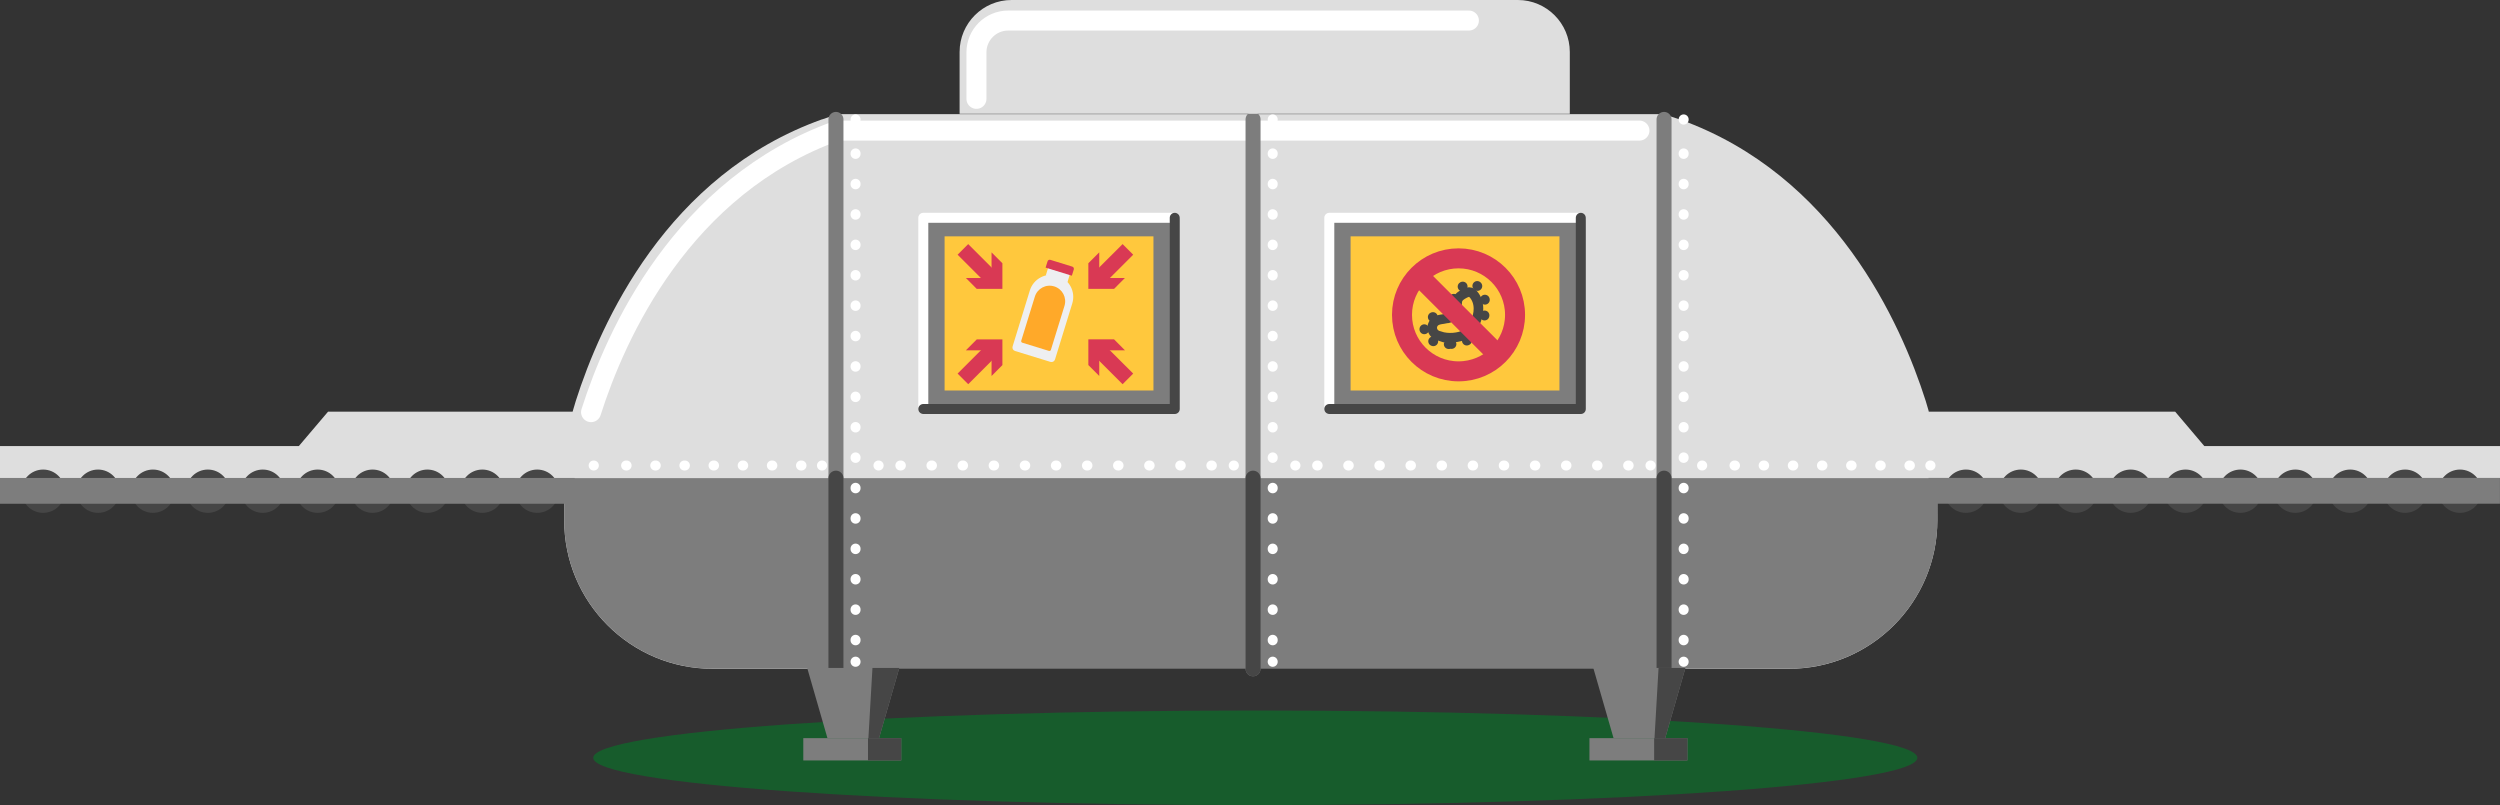 <?xml version="1.0" encoding="UTF-8"?>
<svg id="illustrations" xmlns="http://www.w3.org/2000/svg" viewBox="0 0 500 161.02">
  <rect x="0" y="0" width="500" height="161.02" fill="#333333" stroke="none"/>
  <defs>
    <style>
      .cls-1 {
        fill: #eeeff1;
      }

      .cls-2 {
        stroke-dasharray: .06 3.13;
      }

      .cls-2, .cls-3, .cls-4, .cls-5, .cls-6, .cls-7, .cls-8, .cls-9, .cls-10, .cls-11, .cls-12, .cls-13, .cls-14 {
        fill: none;
      }

      .cls-2, .cls-3, .cls-4, .cls-5, .cls-6, .cls-8, .cls-9, .cls-10, .cls-11, .cls-12 {
        stroke-linecap: round;
      }

      .cls-2, .cls-4, .cls-7, .cls-11 {
        stroke: #464646;
      }

      .cls-2, .cls-6, .cls-8, .cls-11 {
        stroke-linejoin: round;
      }

      .cls-2, .cls-7 {
        stroke-width: 1.92px;
      }

      .cls-3 {
        stroke-dasharray: .1 5.73;
      }

      .cls-3, .cls-4, .cls-5, .cls-7, .cls-9, .cls-10, .cls-12, .cls-13, .cls-14 {
        stroke-miterlimit: 10;
      }

      .cls-3, .cls-6, .cls-8, .cls-9, .cls-10, .cls-12 {
        stroke: #fff;
      }

      .cls-3, .cls-6, .cls-9, .cls-10, .cls-11, .cls-12 {
        stroke-width: 2px;
      }

      .cls-4, .cls-5, .cls-13 {
        stroke-width: 3px;
      }

      .cls-15 {
        fill: #ffc83d;
      }

      .cls-5 {
        stroke: #7d7d7d;
      }

      .cls-16 {
        fill: #175c2c;
      }

      .cls-17 {
        fill: #dedede;
      }

      .cls-18 {
        fill: #464646;
      }

      .cls-19 {
        fill: #7d7d7d;
      }

      .cls-8, .cls-14 {
        stroke-width: 4px;
      }

      .cls-9 {
        stroke-dasharray: .1 5.98;
      }

      .cls-10 {
        stroke-dasharray: .1 6.12;
      }

      .cls-20 {
        fill: #ffa929;
      }

      .cls-21 {
        fill: #d93954;
      }

      .cls-13, .cls-14 {
        stroke: #d93954;
      }
    </style>
  </defs>
  <path class="cls-16" d="M251.06,161.02c73.13,0,132.41-4.24,132.41-9.46s-59.28-9.46-132.41-9.46-132.41,4.24-132.41,9.46,59.28,9.46,132.41,9.46Z"/>
  <path class="cls-17" d="M65.62,82.32l-5.85,6.89H0v6.39h114.93v-13.27h-49.31Z"/>
  <path class="cls-17" d="M435.02,82.32l5.84,6.89h59.14v6.39h-114.29v-13.27h49.31Z"/>
  <path class="cls-17" d="M333.13,22.83h-165.58v76.1h165.58V22.83Z"/>
  <path class="cls-19" d="M333.32,95.63h-165.96v38.11h165.96v-38.11Z"/>
  <path class="cls-17" d="M164.4,23.87c-31.06,11.1-44.3,40.8-49.24,56.31-1.54,4.85-2.31,9.92-2.32,15.01v8.83c-.04,16.42,13.26,29.74,29.69,29.74h24.97l.17-110.93-1.43.43s-1.48.49-1.83.62h0Z"/>
  <path class="cls-8" d="M118.21,82.43c4.94-15.51,18.17-45.21,49.24-56.31h160.44"/>
  <path class="cls-19" d="M167.55,95.63h-54.71v8.38c-.03,16.2,12.92,29.38,29.04,29.73h25.61l.06-38.11h0Z"/>
  <path class="cls-17" d="M335.9,23.87c31.06,11.1,44.3,40.8,49.24,56.31,1.54,4.85,2.31,9.92,2.31,15.01l.02,8.83c.03,16.42-13.28,29.74-29.7,29.74h-24.97l-.17-110.93,1.43.43s1.48.49,1.83.62h.01Z"/>
  <path class="cls-19" d="M332.75,95.63h54.71l.02,8.38c.02,16.2-12.94,29.38-29.06,29.73h-25.6l-.06-38.11h-.01Z"/>
  <path class="cls-5" d="M332.81,133.76V23.88"/>
  <path class="cls-4" d="M332.81,133.76v-38.13"/>
  <path class="cls-5" d="M167.19,133.76V23.88"/>
  <path class="cls-4" d="M167.19,133.76v-38.13"/>
  <path class="cls-5" d="M250.61,133.76V23.88"/>
  <path class="cls-12" d="M336.73,132.36v-.03"/>
  <path class="cls-9" d="M336.73,128.06V26.05"/>
  <path class="cls-12" d="M336.73,23.92v-.04"/>
  <path class="cls-12" d="M171.11,132.36v-.03"/>
  <path class="cls-9" d="M171.11,128.06V26.05"/>
  <path class="cls-12" d="M171.11,23.92v-.04"/>
  <path class="cls-12" d="M164.42,93.1h-.03"/>
  <path class="cls-3" d="M160.3,93.1h-39.49"/>
  <path class="cls-12" d="M118.77,93.1h-.04"/>
  <path class="cls-12" d="M254.54,132.36v-.03"/>
  <path class="cls-9" d="M254.54,128.06V26.05"/>
  <path class="cls-12" d="M254.54,23.92v-.04"/>
  <path class="cls-4" d="M250.61,133.76v-38.13"/>
  <path class="cls-19" d="M234.95,43.56h-50.29v38.24h50.29v-38.24Z"/>
  <path class="cls-6" d="M184.66,81.8v-38.24h50.29"/>
  <path class="cls-15" d="M230.69,47.27h-41.77v30.83h41.77v-30.83Z"/>
  <path class="cls-11" d="M184.66,81.8h50.29v-38.24"/>
  <path class="cls-19" d="M316.16,43.56h-50.3v38.24h50.3v-38.24Z"/>
  <path class="cls-6" d="M265.86,81.8v-38.24h50.3"/>
  <path class="cls-15" d="M311.89,47.27h-41.77v30.83h41.77v-30.83Z"/>
  <path class="cls-11" d="M265.86,81.8h50.3v-38.24"/>
  <path class="cls-19" d="M175.81,147.63h-10.32l-4.05-14.04h18.42l-4.05,14.04Z"/>
  <path class="cls-18" d="M175.81,147.63h-2.13l.81-14.04h5.37l-4.05,14.04Z"/>
  <path class="cls-19" d="M180.25,147.63h-19.59v4.46h19.59v-4.46Z"/>
  <path class="cls-18" d="M180.25,147.63h-6.65v4.46h6.65v-4.46Z"/>
  <path class="cls-19" d="M333.04,147.63h-10.33l-4.05-14.04h18.42l-4.04,14.04Z"/>
  <path class="cls-18" d="M333.04,147.63h-2.14l.81-14.04h5.37l-4.04,14.04Z"/>
  <path class="cls-19" d="M337.48,147.63h-19.59v4.46h19.59v-4.46Z"/>
  <path class="cls-18" d="M337.48,147.63h-6.65v4.46h6.65v-4.46Z"/>
  <path class="cls-18" d="M8.63,102.57c2.39,0,4.33-1.94,4.33-4.33s-1.94-4.33-4.33-4.33-4.33,1.94-4.33,4.33,1.94,4.33,4.33,4.33Z"/>
  <path class="cls-18" d="M19.61,102.57c2.39,0,4.33-1.94,4.33-4.33s-1.94-4.33-4.33-4.33-4.33,1.94-4.33,4.33,1.94,4.33,4.33,4.33Z"/>
  <path class="cls-18" d="M30.59,102.57c2.39,0,4.33-1.94,4.33-4.33s-1.94-4.33-4.33-4.33-4.33,1.94-4.33,4.33,1.94,4.33,4.33,4.33Z"/>
  <path class="cls-18" d="M41.57,102.57c2.39,0,4.33-1.94,4.33-4.33s-1.94-4.33-4.33-4.33-4.33,1.94-4.33,4.33,1.94,4.33,4.33,4.33Z"/>
  <path class="cls-18" d="M52.55,102.57c2.39,0,4.33-1.94,4.33-4.33s-1.94-4.33-4.33-4.33-4.33,1.94-4.33,4.33,1.94,4.33,4.33,4.33Z"/>
  <path class="cls-18" d="M63.53,102.57c2.39,0,4.33-1.94,4.33-4.33s-1.94-4.33-4.33-4.33-4.33,1.94-4.33,4.33,1.94,4.33,4.33,4.33Z"/>
  <path class="cls-18" d="M74.51,102.57c2.39,0,4.33-1.94,4.33-4.33s-1.94-4.33-4.33-4.33-4.33,1.94-4.33,4.33,1.94,4.33,4.33,4.33Z"/>
  <path class="cls-18" d="M85.48,102.57c2.39,0,4.33-1.94,4.33-4.33s-1.94-4.33-4.33-4.33-4.33,1.94-4.33,4.33,1.94,4.33,4.33,4.33Z"/>
  <path class="cls-18" d="M96.46,102.57c2.39,0,4.33-1.94,4.33-4.33s-1.94-4.33-4.33-4.33-4.33,1.94-4.33,4.33,1.94,4.33,4.33,4.33Z"/>
  <path class="cls-18" d="M107.44,102.57c2.39,0,4.33-1.94,4.33-4.33s-1.94-4.33-4.33-4.33-4.33,1.94-4.33,4.33,1.94,4.33,4.33,4.33Z"/>
  <path class="cls-18" d="M492,102.57c2.39,0,4.33-1.94,4.33-4.33s-1.94-4.33-4.33-4.33-4.33,1.94-4.33,4.33,1.94,4.33,4.33,4.33Z"/>
  <path class="cls-18" d="M481.02,102.57c2.39,0,4.33-1.94,4.33-4.33s-1.94-4.33-4.33-4.33-4.33,1.94-4.33,4.33,1.94,4.33,4.33,4.33Z"/>
  <path class="cls-18" d="M470.04,102.57c2.39,0,4.33-1.94,4.33-4.33s-1.94-4.33-4.33-4.33-4.33,1.94-4.33,4.33,1.94,4.33,4.33,4.33Z"/>
  <path class="cls-18" d="M459.07,102.57c2.39,0,4.33-1.94,4.33-4.33s-1.94-4.33-4.33-4.33-4.33,1.94-4.33,4.33,1.94,4.33,4.33,4.33Z"/>
  <path class="cls-18" d="M448.09,102.57c2.39,0,4.33-1.94,4.33-4.33s-1.94-4.33-4.33-4.33-4.33,1.94-4.33,4.33,1.93,4.33,4.33,4.33Z"/>
  <path class="cls-18" d="M437.11,102.57c2.39,0,4.33-1.94,4.33-4.33s-1.94-4.33-4.33-4.33-4.33,1.94-4.33,4.33,1.93,4.33,4.33,4.33Z"/>
  <path class="cls-18" d="M426.13,102.57c2.39,0,4.33-1.94,4.33-4.33s-1.94-4.33-4.33-4.33-4.34,1.94-4.34,4.33,1.94,4.33,4.34,4.33Z"/>
  <path class="cls-18" d="M415.15,102.57c2.39,0,4.33-1.94,4.33-4.33s-1.94-4.33-4.33-4.33-4.33,1.94-4.33,4.33,1.94,4.33,4.33,4.33Z"/>
  <path class="cls-18" d="M404.17,102.57c2.39,0,4.33-1.94,4.33-4.33s-1.94-4.33-4.33-4.33-4.33,1.94-4.33,4.33,1.94,4.33,4.33,4.33Z"/>
  <path class="cls-18" d="M393.19,102.57c2.39,0,4.33-1.94,4.33-4.33s-1.94-4.33-4.33-4.33-4.33,1.94-4.33,4.33,1.94,4.33,4.33,4.33Z"/>
  <path class="cls-19" d="M114.93,95.59H0v5.16h114.93v-5.16Z"/>
  <path class="cls-19" d="M385.7,100.74h114.29v-5.16h-114.29v5.16Z"/>
  <path class="cls-1" d="M211.52,55.15c2.34.72,3.66,3.21,2.93,5.55l-3.45,11.2c-.12.38-.52.59-.9.48l-7.11-2.19c-.38-.12-.59-.52-.47-.9l3.45-11.2c.72-2.34,3.21-3.65,5.55-2.93Z"/>
  <path class="cls-20" d="M210.85,57.28c1.63.51,2.55,2.24,2.05,3.88l-2.72,8.81c-.05.17-.23.26-.4.21l-5.32-1.64c-.17-.05-.26-.23-.21-.4l2.72-8.81c.5-1.64,2.24-2.56,3.88-2.05Z"/>
  <path class="cls-1" d="M213.96,54.9l-4.33-1.34-.48,1.55,4.34,1.34.47-1.55Z"/>
  <path class="cls-21" d="M210.08,51.97l4.37,1.35c.25.08.38.33.31.57l-.39,1.25-5.25-1.62.39-1.25c.07-.25.33-.38.57-.3h0Z"/>
  <path class="cls-13" d="M192.58,49.88l6.17,6.17"/>
  <path class="cls-21" d="M193.18,55.6h5.13v-5.13l2.17,2.18v5.13h-5.13l-2.17-2.18Z"/>
  <path class="cls-13" d="M225.58,49.88l-6.18,6.17"/>
  <path class="cls-21" d="M219.85,50.47v5.13h5.13l-2.17,2.18h-5.14v-5.13l2.18-2.18Z"/>
  <path class="cls-13" d="M192.58,75.78l6.17-6.17"/>
  <path class="cls-21" d="M198.31,75.19v-5.13h-5.13l2.17-2.18h5.13v5.14l-2.17,2.18Z"/>
  <path class="cls-13" d="M225.58,75.78l-6.18-6.17"/>
  <path class="cls-21" d="M224.98,70.06h-5.13v5.13l-2.18-2.18v-5.14h5.14l2.17,2.18Z"/>
  <path class="cls-7" d="M287.98,67.25c-.36-.11-.73-.26-1.01-.51-.35-.31-.55-.79-.53-1.26.02-.47.27-.93.65-1.2.43-.31,1-.39,1.53-.46l.67-.13c1.22,0,2.02-1.51,2.12-2.72.03-.33,0-.66.11-.97.2-.63.83-1.01,1.42-1.31.36-.18.78-.36,1.17-.23.22.07.4.23.56.4.69.77,1.02,1.83,1.02,2.87.01,1.04-.3,2.05-.72,3-.38.83-.9,1.66-1.71,2.08-1.54.81-3.66.95-5.28.43h0Z"/>
  <path class="cls-2" d="M289.79,68.84c-.91,0-1.81-.13-2.63-.39-.47-.15-1.01-.35-1.45-.74-.57-.51-.89-1.27-.85-2.03.04-.76.43-1.48,1.05-1.94.67-.48,1.46-.58,2.11-.66l.9-.16c.93,0,1.71-1.35,1.81-2.58.01-.1.01-.21.01-.31.02-.3.03-.64.14-.99.3-.98,1.19-1.53,2.02-1.94.39-.2,1.12-.56,1.89-.31.45.14.75.45.95.66.9.98,1.39,2.34,1.39,3.83,0,1.21-.29,2.46-.92,3.82-.39.88-1.07,2.13-2.3,2.78-1.17.62-2.65.95-4.11.95h-.01Z"/>
  <path class="cls-14" d="M291.71,74.27c6.24,0,11.3-5.06,11.3-11.3s-5.06-11.3-11.3-11.3-11.31,5.06-11.31,11.3,5.06,11.3,11.31,11.3Z"/>
  <path class="cls-14" d="M283.85,55.26l15.71,15.7"/>
  <path class="cls-12" d="M386.1,93.1h-.04"/>
  <path class="cls-3" d="M381.98,93.1h-39.5"/>
  <path class="cls-12" d="M340.44,93.1h-.03"/>
  <path class="cls-12" d="M246.78,93.1h-.04"/>
  <path class="cls-10" d="M242.37,93.1h-64.45"/>
  <path class="cls-12" d="M175.73,93.1h-.04"/>
  <path class="cls-12" d="M330.13,93.1h-.04"/>
  <path class="cls-10" d="M325.73,93.1h-64.46"/>
  <path class="cls-12" d="M259.09,93.1h-.04"/>
  <path class="cls-17" d="M202.32,0h101.25c5.73,0,10.39,4.66,10.39,10.4v12.36h-122.04v-12.36c0-5.74,4.66-10.4,10.4-10.4Z"/>
  <path class="cls-8" d="M293.78,4.11h-92.14c-3.51,0-6.35,2.85-6.35,6.36v9.3"/>
</svg>